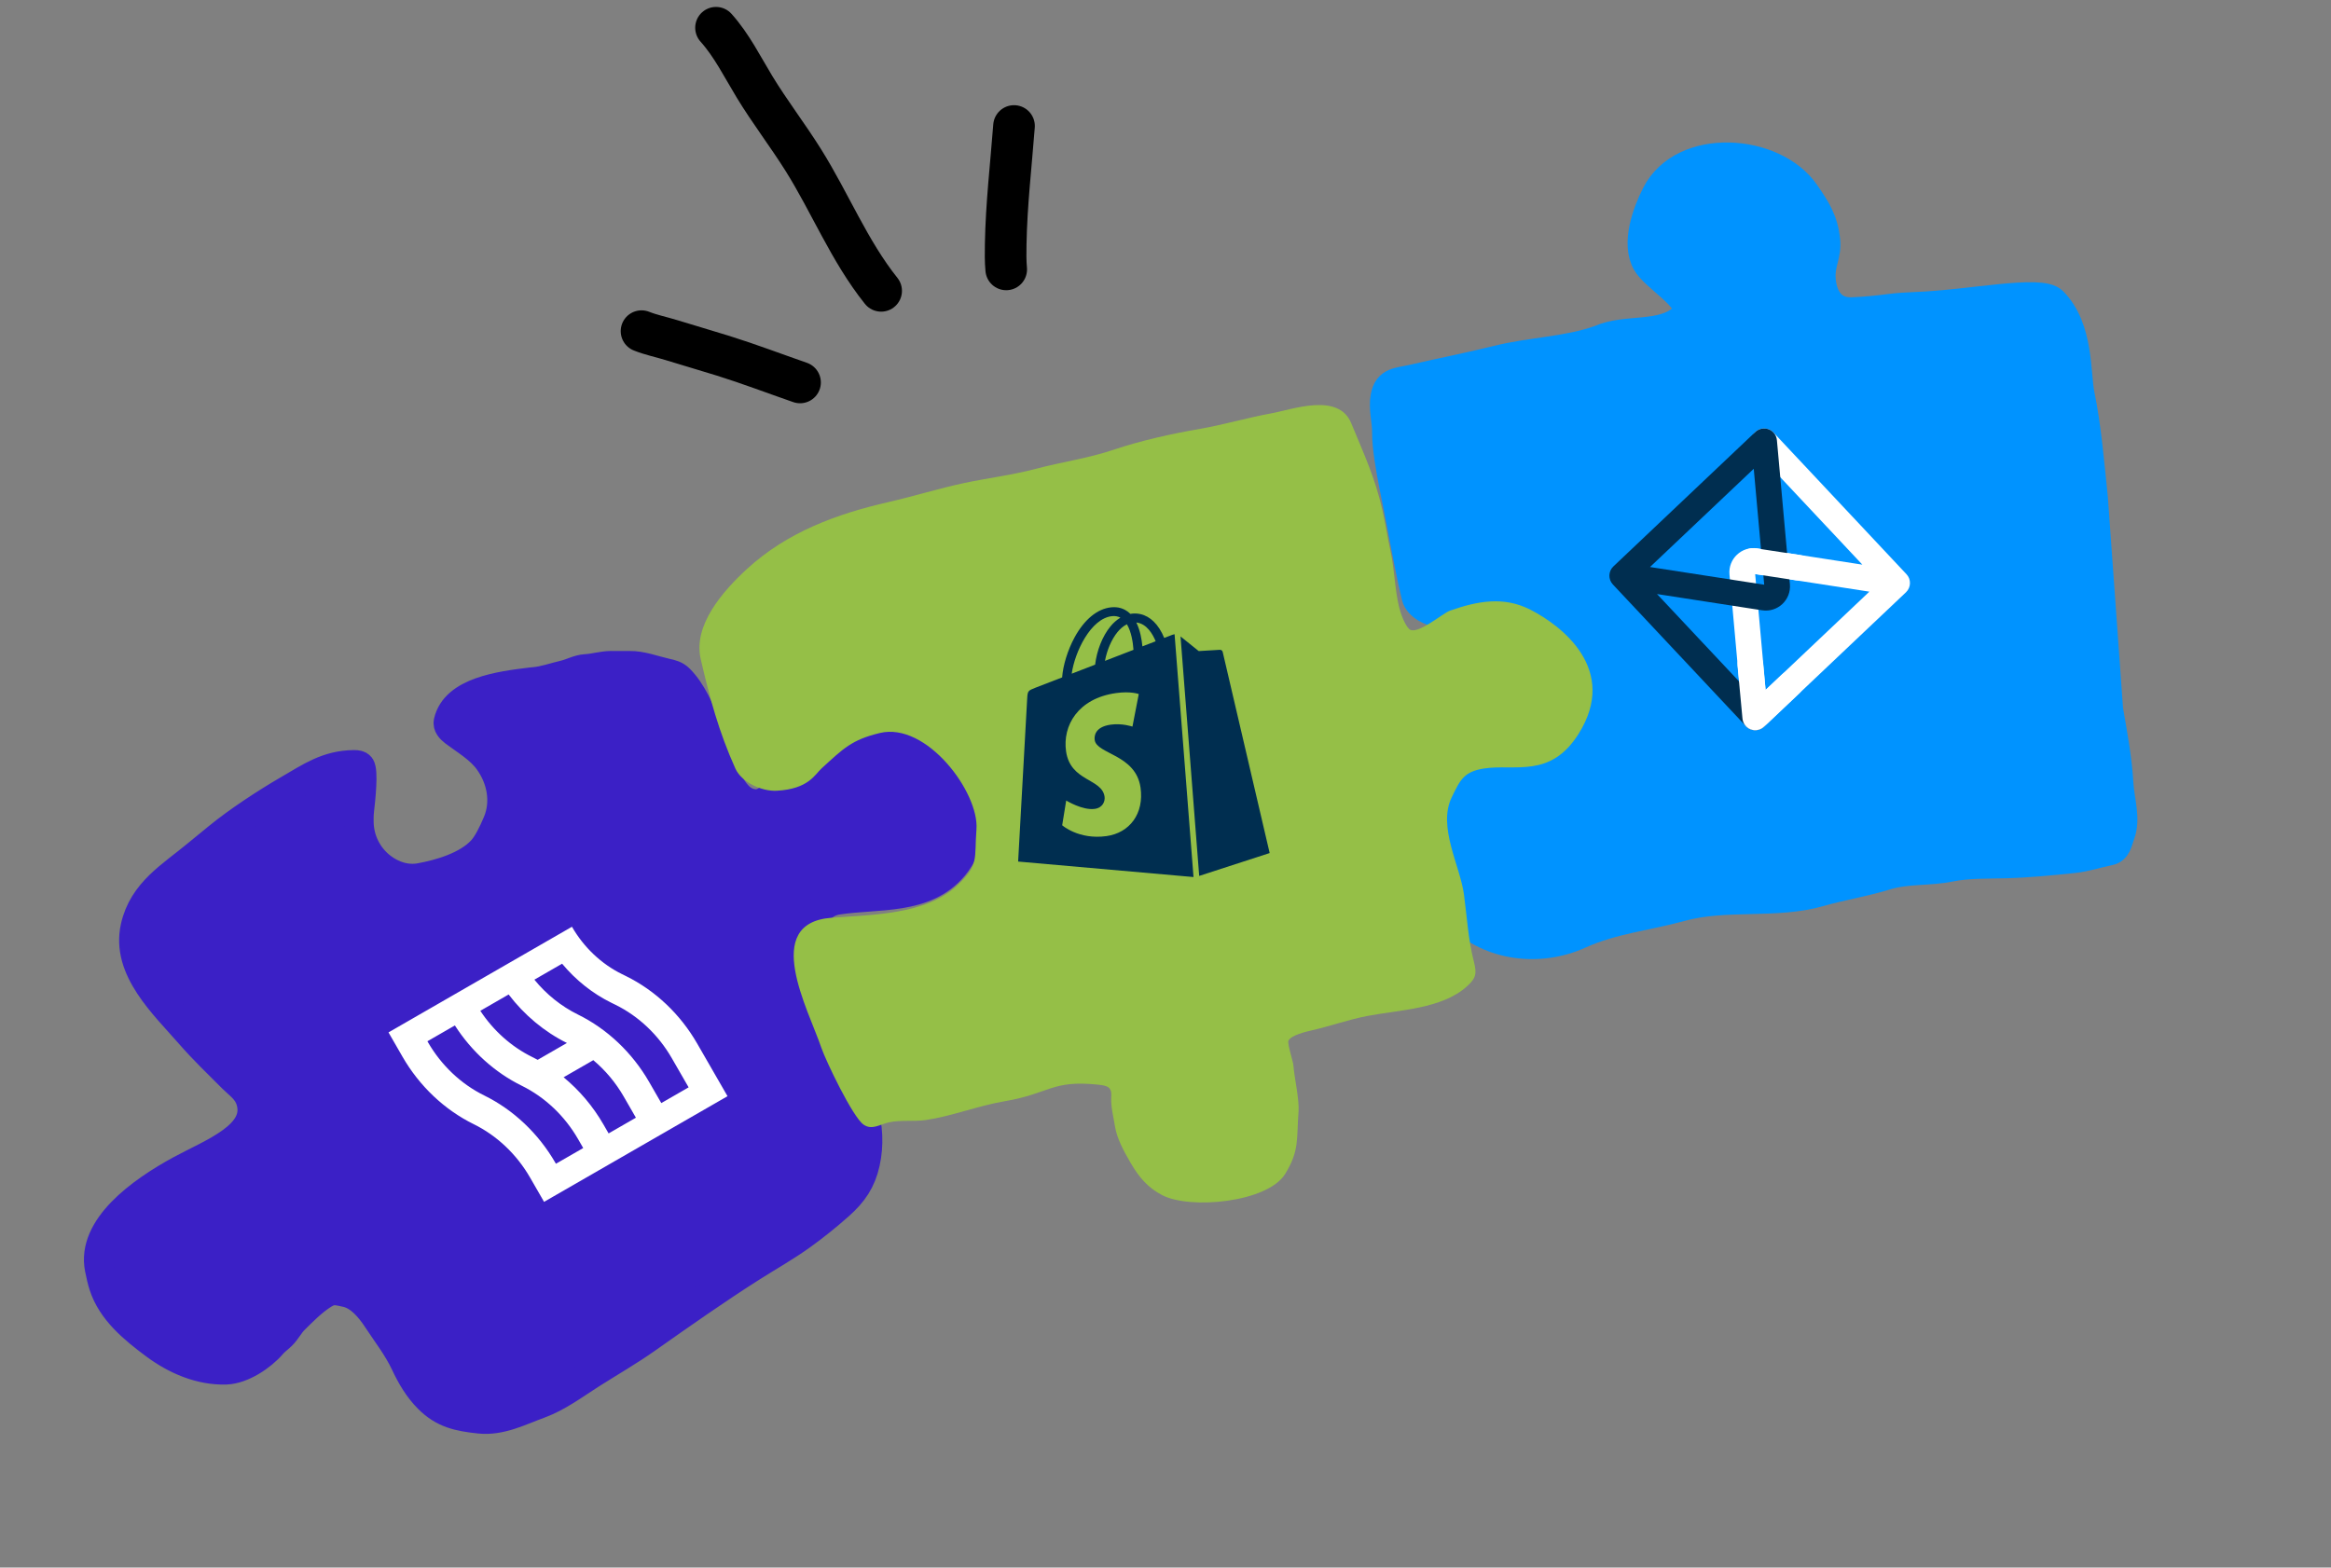 <svg width="168" height="113" viewBox="0 0 168 113" fill="none" xmlns="http://www.w3.org/2000/svg">
<rect x="0" y="0" width="168" height="113" fill="#808080" stroke="none"/>
<path d="M72.52 19.42C72.463 18.818 72.473 18.207 72.483 17.603C72.531 14.757 72.866 11.917 73.082 9.082" stroke="black" stroke-width="3" stroke-linecap="round"/>
<path d="M63.506 20.966C61.204 18.085 59.837 14.632 57.895 11.535C56.772 9.743 55.475 8.061 54.376 6.252C53.504 4.816 52.735 3.258 51.605 2" stroke="black" stroke-width="3" stroke-linecap="round"/>
<path d="M57.661 27.569C55.815 26.929 53.993 26.233 52.123 25.648C50.887 25.262 49.642 24.906 48.405 24.522C47.684 24.298 46.937 24.15 46.236 23.871" stroke="black" stroke-width="3" stroke-linecap="round"/>
<path d="M119.317 13.996C118.636 15.333 117.832 17.562 118.645 18.971C119.19 19.915 121.382 21.21 121.53 22.149C121.58 22.466 121.491 22.7 121.309 22.871C119.793 24.292 117.196 23.586 115.299 24.435C112.951 25.274 110.304 25.303 107.891 25.91C105.91 26.407 103.88 26.796 101.894 27.259C100.759 27.522 99.992 27.431 99.778 28.599C99.621 29.455 99.901 30.35 99.89 31.213C99.879 32.16 100.166 33.827 100.41 35.061C100.616 36.103 100.832 37.142 101.026 38.187C101.296 39.638 101.705 41.758 102.019 43.036C102.179 43.686 103.162 44.241 103.783 44.157C104.492 44.061 105.149 43.704 105.807 43.406C106.725 42.989 107.428 42.79 108.441 42.84C110.068 42.919 111.871 44.124 112.945 45.27C114.843 47.295 115.689 50.142 114.689 52.797C113.59 55.709 111.016 56.356 108.1 56.184C107.275 56.135 106.512 55.847 105.694 55.774C105.066 55.718 104.562 55.546 104.306 56.227C104.003 57.03 104.09 58.02 104.123 58.865C104.193 60.71 103.855 64.79 105.13 66.051C107.399 68.293 110.97 68.707 113.856 67.397C116.221 66.323 118.687 66.101 121.156 65.419C124.395 64.525 127.967 65.265 131.162 64.348C132.758 63.889 134.372 63.643 135.953 63.151C137.404 62.699 139.075 62.866 140.555 62.562C141.832 62.3 143.262 62.346 144.579 62.31C146.177 62.267 147.836 62.104 149.428 61.938C150.356 61.841 151.184 61.552 152.039 61.38C152.615 61.263 152.677 60.667 152.864 60.169C153.296 59.023 152.827 57.665 152.762 56.521C152.659 54.703 152.336 53.011 152.017 51.15L150.922 35.931C150.678 33.554 150.442 30.744 149.965 28.454C149.651 26.946 149.919 23.651 147.985 21.695C147.085 20.784 141.947 21.914 138.067 22.048C137.417 22.071 136.77 22.114 136.126 22.197C135.414 22.289 134.409 22.398 133.467 22.43C132.064 22.478 131.38 21.453 131.298 20.052C131.234 18.977 131.739 18.385 131.626 17.315C131.474 15.865 130.92 15.031 130.135 13.892C127.877 10.618 121.278 10.144 119.317 13.996Z" fill="#0093FF" stroke="#0093FF" stroke-width="2" stroke-linecap="round" stroke-linejoin="round"/>
<g clip-path="url(#clip0_1504_29100)">
<g clip-path="url(#clip1_1504_29100)">
<path fill-rule="evenodd" clip-rule="evenodd" d="M126.177 52.577C125.846 52.452 125.616 52.149 125.584 51.796L124.647 41.412C124.545 40.283 125.531 39.358 126.651 39.531L134.224 40.703L126.472 32.443C126.123 32.071 126.141 31.487 126.513 31.138C126.885 30.788 127.469 30.807 127.819 31.179L137.405 41.393C137.753 41.764 137.736 42.346 137.367 42.696L127.139 52.384C126.882 52.627 126.508 52.703 126.177 52.577ZM134.729 42.65L127.252 49.732L126.498 41.377L134.729 42.65Z" fill="white"/>
<path fill-rule="evenodd" clip-rule="evenodd" d="M127.471 30.947C127.802 31.072 128.033 31.375 128.065 31.728L129.002 42.112C129.103 43.242 128.118 44.167 126.997 43.993L119.425 42.822L127.177 51.081C127.526 51.453 127.507 52.038 127.135 52.387C126.763 52.736 126.179 52.717 125.83 52.345L116.243 42.131C115.895 41.761 115.912 41.178 116.282 40.829L126.51 31.14C126.766 30.897 127.14 30.822 127.471 30.947ZM118.919 40.874L126.396 33.792L127.15 42.148L118.919 40.874Z" fill="#002E50"/>
<path fill-rule="evenodd" clip-rule="evenodd" d="M126.179 52.578C125.848 52.454 125.617 52.152 125.584 51.8L125.226 47.971C125.178 47.463 125.551 47.013 126.059 46.965C126.567 46.917 127.017 47.291 127.065 47.798L127.247 49.738L128.426 48.621C128.796 48.27 129.381 48.286 129.731 48.657C130.082 49.027 130.066 49.611 129.696 49.962L127.139 52.384C126.882 52.627 126.51 52.703 126.179 52.578Z" fill="white"/>
<path fill-rule="evenodd" clip-rule="evenodd" d="M130.607 41.078C130.528 41.582 130.003 41.92 129.435 41.833L126.263 41.349C125.695 41.263 125.299 40.784 125.378 40.28C125.457 39.776 125.982 39.438 126.55 39.524L129.721 40.008C130.29 40.095 130.686 40.574 130.607 41.078Z" fill="white"/>
</g>
</g>
<path d="M7.449 92.662C7.336 92.305 7.245 91.914 7.154 91.455C6.561 88.48 10.114 85.9 13.023 84.321C15.289 83.092 18.8 81.822 18.055 79.354C17.82 78.577 17.248 78.229 16.753 77.734C15.714 76.693 14.654 75.679 13.674 74.553C11.842 72.449 9.048 69.892 9.73 66.831C10.299 64.279 12.344 63.134 14.186 61.599L15.738 60.329C17.134 59.186 19.168 57.853 20.727 56.947C22.398 55.976 23.578 55.133 25.511 55.109C25.733 55.106 25.9 55.142 25.971 55.236C26.227 55.575 26.02 57.576 25.925 58.372C25.9 58.59 25.886 58.808 25.888 59.028L25.89 59.251C25.902 60.52 26.492 61.714 27.492 62.494C28.29 63.116 29.29 63.438 30.285 63.256C31.666 63.003 33.631 62.453 34.715 61.289C35.116 60.859 35.511 60.071 35.842 59.279C36.456 57.809 36.141 56.145 35.208 54.854C34.57 53.972 33.597 53.417 32.726 52.763C32.437 52.545 32.238 52.295 32.296 52.036C32.783 49.85 36.037 49.424 38.261 49.154C38.331 49.146 38.402 49.138 38.473 49.133C39.195 49.077 39.954 48.801 40.668 48.636C41.178 48.519 41.686 48.223 42.21 48.196C42.833 48.163 43.418 47.968 44.054 47.965C44.492 47.963 44.933 47.978 45.366 47.966C46.22 47.944 47.176 48.316 48.008 48.502L48.029 48.506C48.396 48.588 48.691 48.654 48.97 48.93C49.856 49.809 50.523 51.289 50.925 52.466C51.241 53.392 51.425 54.442 51.936 55.281C52.546 56.282 52.989 57.799 54.356 57.929C55.265 58.016 55.876 57.107 56.292 56.466C56.725 55.798 56.859 54.995 57.254 54.31C57.715 53.508 58.391 53.316 59.219 52.925C60.427 52.353 62.138 52.506 63.395 52.786C64.748 53.088 66.026 53.435 66.93 54.536C68.064 55.918 69.084 57.669 69.738 59.332C70.127 60.32 69.326 61.763 68.729 62.474C66.669 64.932 63.272 64.45 60.4 64.889C59.396 65.042 59.014 65.619 58.372 66.421C57.722 67.232 57.102 68.173 56.876 69.188C56.757 69.724 56.911 70.337 57.096 70.841C57.359 71.558 57.685 72.511 58.26 73.049C58.585 73.352 58.821 73.901 59.056 74.272C59.468 74.92 59.937 75.52 60.349 76.169C61.143 77.418 61.761 78.505 62.204 79.915C62.6 81.174 62.662 82.55 62.376 83.832C62.086 85.134 61.497 85.998 60.495 86.888C59.606 87.677 58.752 88.364 57.784 89.063C56.635 89.892 55.374 90.6 54.178 91.36C51.611 92.992 49.16 94.719 46.679 96.466L46.609 96.516C45.311 97.43 43.967 98.201 42.63 99.05C41.435 99.81 40.223 100.725 38.881 101.215C37.475 101.728 36.089 102.463 34.554 102.3C33.04 102.139 31.943 101.908 30.859 100.817C30.143 100.096 29.629 99.222 29.198 98.302C28.652 97.136 27.866 96.141 27.164 95.069C26.656 94.294 25.903 93.398 24.97 93.19L24.926 93.181C24.11 92.999 23.861 92.943 23.148 93.426C22.45 93.898 21.82 94.537 21.217 95.134C20.874 95.474 20.654 95.928 20.318 96.264C20.09 96.492 19.829 96.664 19.615 96.915C18.88 97.777 17.465 98.727 16.293 98.765C14.422 98.825 12.629 98.034 11.178 96.96C9.629 95.811 8.034 94.501 7.449 92.662Z" fill="#3B20C6" stroke="#3B20C6" stroke-width="2.079" stroke-linecap="round" stroke-linejoin="round"/>
<path fill-rule="evenodd" clip-rule="evenodd" d="M38.513 70.62L40.512 69.469C41.499 70.655 42.712 71.621 44.066 72.287L44.357 72.43C46.028 73.252 47.452 74.602 48.417 76.277L49.63 78.382L47.661 79.516L46.785 77.995C45.565 75.878 43.764 74.172 41.652 73.133C40.452 72.542 39.379 71.68 38.513 70.62ZM52.434 79.02L51.556 79.526L39.873 86.255L39.212 86.636L38.202 84.883C37.238 83.209 35.813 81.859 34.142 81.037C32.03 79.998 30.229 78.292 29.009 76.174L28.975 76.114L28 74.422L29.829 73.368L31.797 72.235L33.627 71.181L35.594 70.048L37.424 68.994L39.392 67.86L41.222 66.806C42.077 68.291 43.341 69.488 44.822 70.217L45.114 70.361C47.226 71.4 49.027 73.106 50.246 75.223L52.434 79.02ZM42.034 82.757L40.066 83.89L40.032 83.83C38.812 81.713 37.011 80.006 34.899 78.967C33.228 78.145 31.803 76.796 30.839 75.121L30.804 75.06L32.784 73.92C33.989 75.798 35.665 77.312 37.603 78.266C39.273 79.088 40.698 80.437 41.663 82.112L42.034 82.757ZM45.831 80.57L43.864 81.703L43.492 81.058C42.736 79.746 41.757 78.592 40.619 77.656L42.761 76.423C43.628 77.151 44.375 78.041 44.955 79.049L45.831 80.57ZM38.751 76.398C38.622 76.328 38.491 76.261 38.36 76.196C36.864 75.46 35.565 74.301 34.617 72.864L36.659 71.688C37.79 73.172 39.231 74.376 40.859 75.184L38.751 76.398Z" fill="white"/>
<path d="M99.633 36.765C99.085 34.38 98.304 32.739 97.384 30.503C96.464 28.267 93.118 29.527 91.69 29.784C89.928 30.1 88.249 30.608 86.486 30.914C84.45 31.268 82.239 31.753 80.27 32.417C78.432 33.037 76.525 33.3 74.654 33.796C72.941 34.25 71.185 34.458 69.457 34.827C67.639 35.215 65.853 35.777 64.038 36.191C60.339 37.035 56.751 38.343 53.845 41.006C52.076 42.628 49.944 45.084 50.5 47.5C51.144 50.299 51.815 52.773 53 55.401C53.434 56.363 54.859 57.064 56 57C58.266 56.872 58.725 55.839 59.203 55.401C60.787 53.95 61.384 53.33 63.407 52.84C66.779 52.022 70.578 57.129 70.375 59.781C70.209 61.946 70.588 62.314 68.98 63.829C66.733 65.948 62.797 65.942 59.921 66.158C54.852 66.539 58.254 72.751 59.203 75.546C59.514 76.46 61.451 80.516 62.236 81.066C62.846 81.495 63.407 81.048 64.08 80.903C64.938 80.719 65.861 80.865 66.731 80.737C68.639 80.455 70.465 79.714 72.374 79.39C75.685 78.826 75.794 77.838 79.15 78.189C79.857 78.264 80.146 78.379 80.092 79.091C80.043 79.73 80.255 80.529 80.354 81.169C80.493 82.065 80.989 82.967 81.453 83.771C82.1 84.89 82.734 85.611 83.749 86.146C85.767 87.212 91.36 86.676 92.623 84.625C93.667 82.93 93.435 82.134 93.589 80.123C93.654 79.267 93.273 77.611 93.221 76.818C93.199 76.491 92.759 75.216 92.863 75.012C93.061 74.621 94.12 74.371 94.49 74.287C95.84 73.981 97.182 73.5 98.537 73.238C100.775 72.806 103.94 72.739 105.738 71.091C106.351 70.529 106.456 70.219 106.235 69.361C105.818 67.739 105.732 66.14 105.513 64.49C105.236 62.409 103.598 59.597 104.627 57.479C105.228 56.24 105.492 55.629 106.938 55.401C109.17 55.048 111.73 56.145 113.771 52.901C116.68 48.279 112.578 45.114 110.293 43.948C108.372 42.967 106.477 43.326 104.499 44.021C103.967 44.208 102.082 45.863 101.551 45.334C101.222 45.007 100.941 44.198 100.831 43.741C100.517 42.434 100.509 41.054 100.22 39.738C100.004 38.751 99.86 37.748 99.633 36.765Z" fill="#95BF47"/>
<path d="M84.506 45.756L83.908 45.987C83.814 45.753 83.697 45.527 83.561 45.314C83.064 44.546 82.395 44.172 81.629 44.23L81.625 44.23C81.572 44.234 81.519 44.243 81.466 44.252C81.442 44.227 81.417 44.203 81.39 44.181C81.029 43.861 80.587 43.726 80.075 43.78C79.085 43.885 78.151 44.655 77.446 45.948C76.95 46.858 76.608 47.979 76.551 48.831L74.644 49.567C74.084 49.787 74.067 49.806 74.032 50.337C74.006 50.737 73.379 62.106 73.379 62.106L86.019 63.222L84.654 45.718C84.604 45.726 84.554 45.739 84.506 45.756ZM81.692 46.844L79.637 47.639C79.782 46.869 80.109 46.089 80.544 45.56C80.706 45.364 80.936 45.14 81.219 45.001C81.537 45.533 81.657 46.313 81.692 46.844ZM80.143 44.416C80.352 44.39 80.565 44.427 80.751 44.522C80.474 44.694 80.229 44.91 80.027 45.162C79.448 45.865 79.044 46.918 78.928 47.912L77.24 48.564C77.461 46.996 78.615 44.579 80.143 44.416ZM78.898 53.349C79.045 54.371 81.855 54.377 82.2 56.77C82.471 58.654 81.411 60.039 79.746 60.271C77.748 60.55 76.554 59.49 76.554 59.49L76.843 57.706C76.843 57.706 78.017 58.432 78.904 58.308C79.483 58.227 79.655 57.753 79.609 57.43C79.417 56.097 77.15 56.353 76.834 54.164C76.569 52.321 77.68 50.345 80.441 49.96C81.505 49.811 82.073 50.032 82.073 50.032L81.618 52.378C81.618 52.378 80.885 52.121 80.051 52.237C78.826 52.41 78.871 53.161 78.898 53.349ZM82.335 46.595C82.29 46.11 82.177 45.44 81.898 44.873C82.661 44.953 83.096 45.747 83.29 46.226L82.335 46.595ZM86.428 63.141L91.507 61.493C91.507 61.493 88.142 47.088 88.121 46.989C88.11 46.947 88.086 46.909 88.051 46.883C88.016 46.856 87.973 46.841 87.928 46.841C87.854 46.841 86.394 46.933 86.394 46.933C86.394 46.933 85.441 46.168 85.083 45.878L86.428 63.141Z" fill="#002E50"/>
<defs>
<clipPath id="clip0_1504_29100">
<rect width="28.286" height="28.286" fill="white" transform="translate(114.727 25.788) rotate(7.762)"/>
</clipPath>
<clipPath id="clip1_1504_29100">
<rect width="21.774" height="21.774" fill="white" transform="translate(117.514 29.454) rotate(7.762)"/>
</clipPath>
</defs>
</svg>
